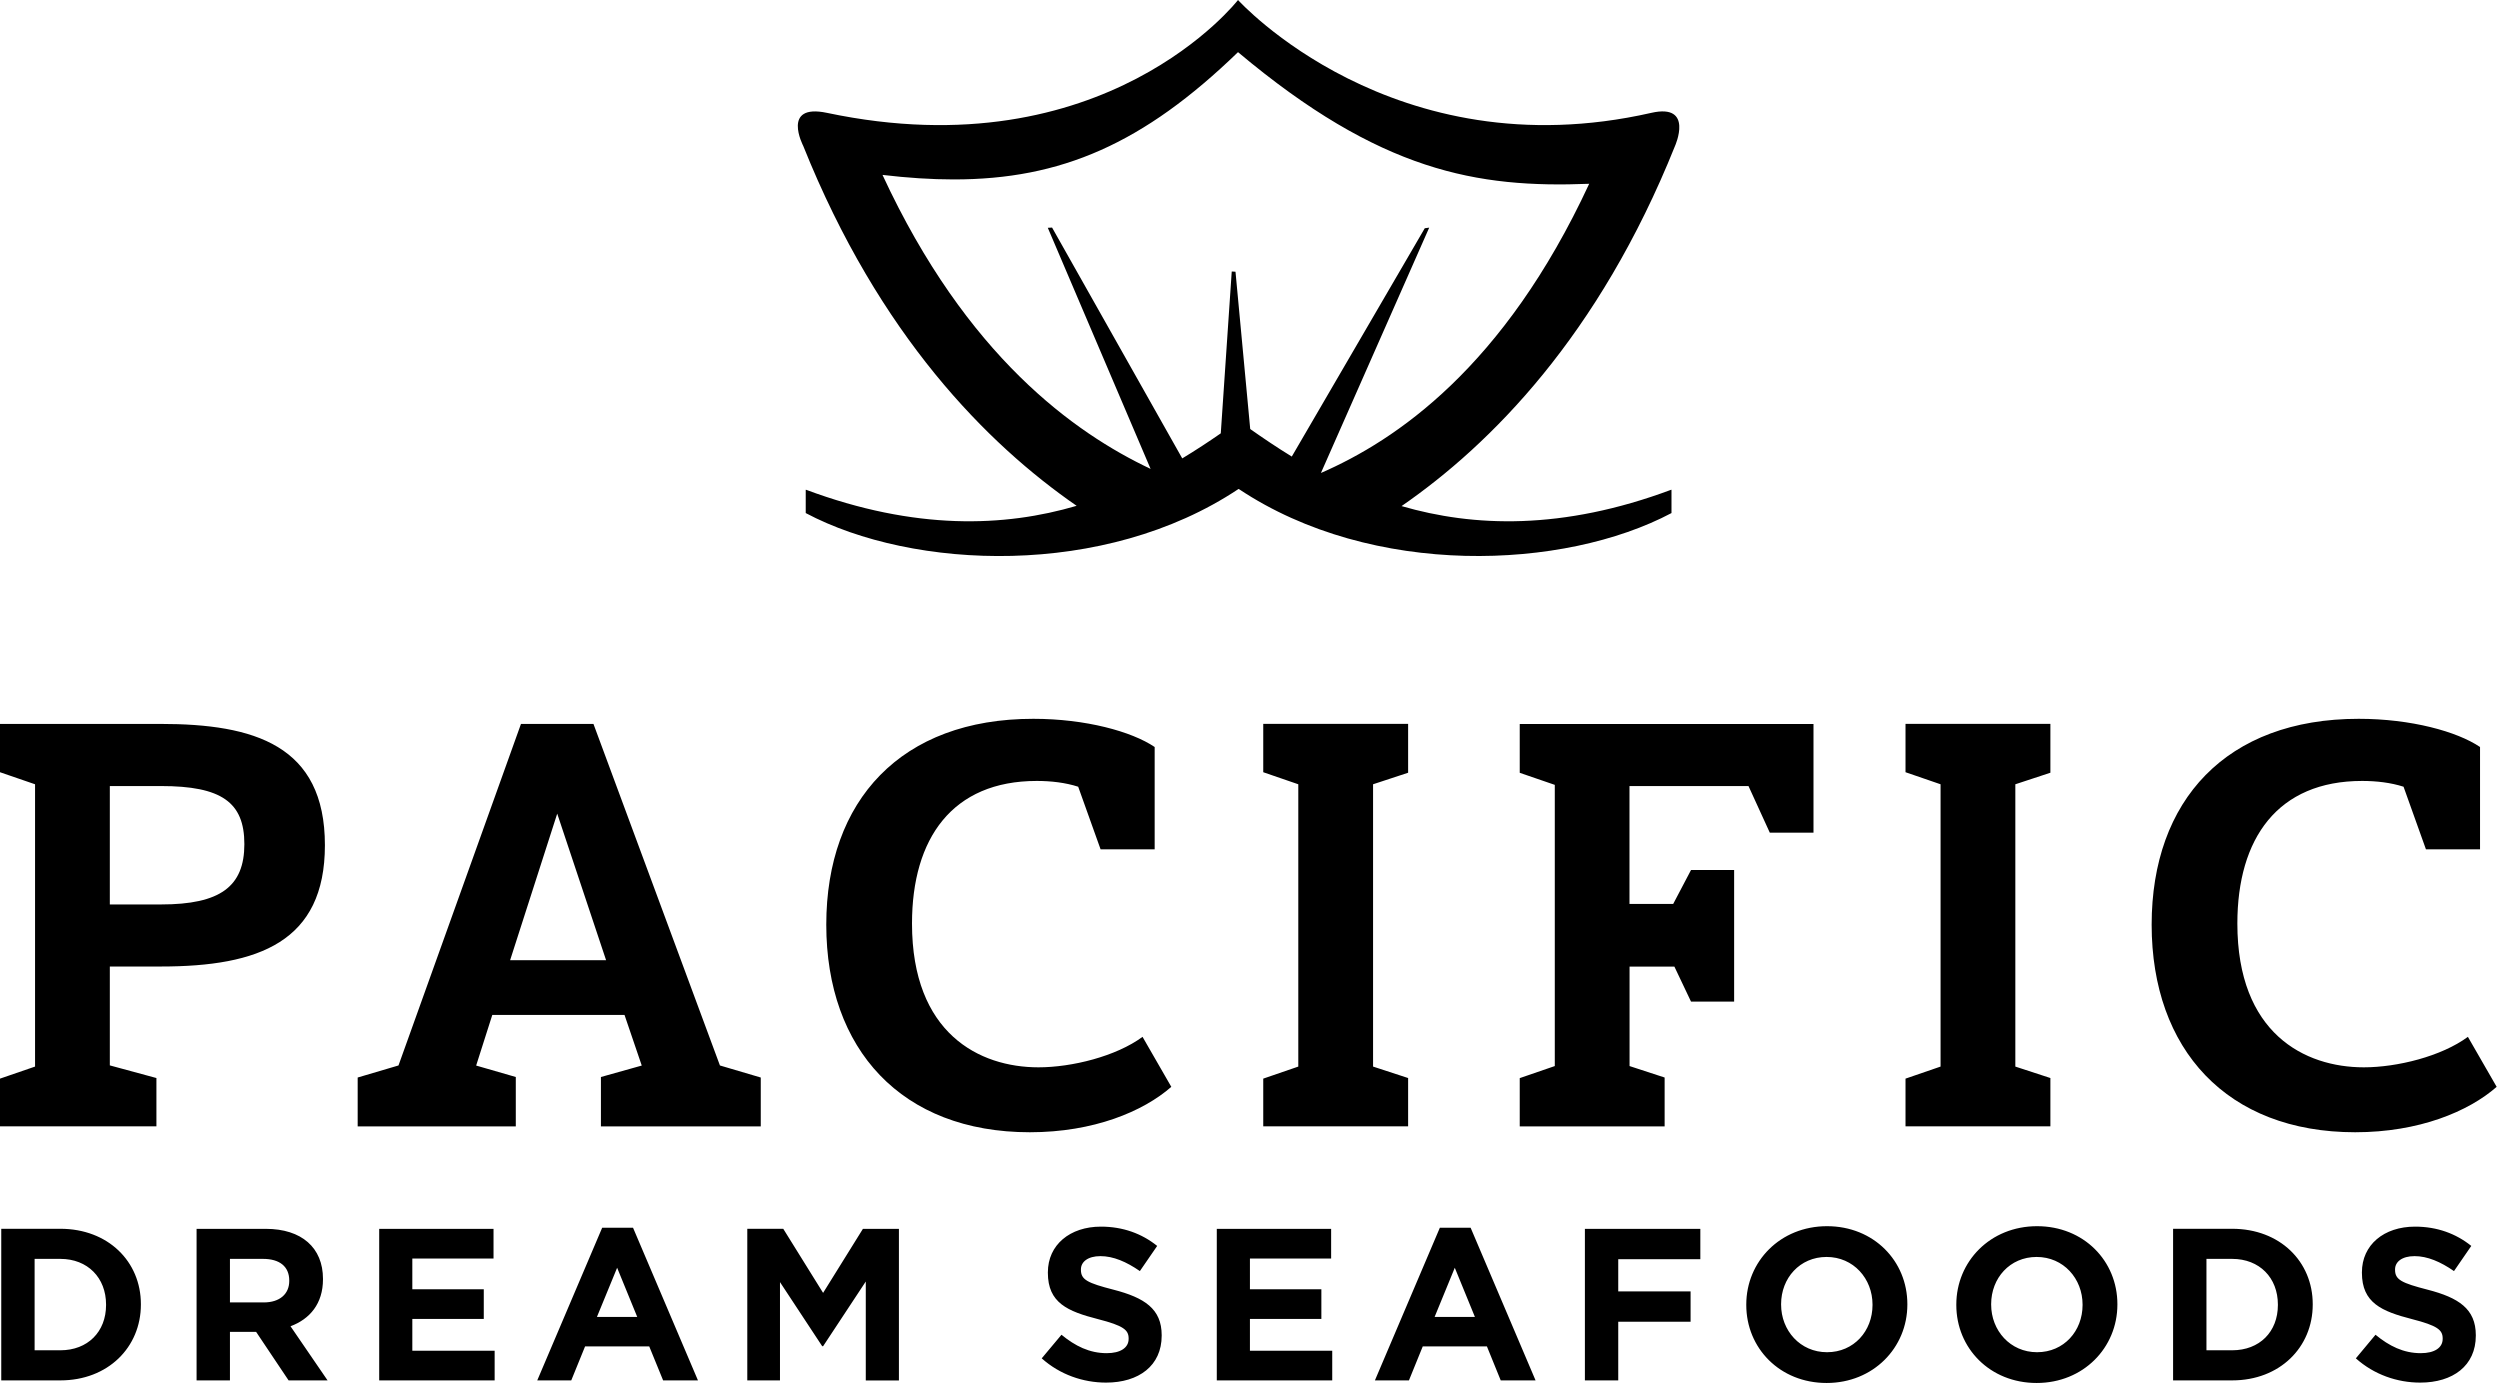 <?xml version="1.0" encoding="UTF-8"?> <svg xmlns="http://www.w3.org/2000/svg" width="141" height="78" viewBox="0 0 141 78" fill="none"><path d="M1.952 71.001H3.404C4.943 71.001 5.982 72.064 5.982 73.578V73.603C5.982 75.118 4.943 76.156 3.404 76.156H1.952V71.001ZM0.071 69.303V77.854H3.404C6.09 77.854 7.946 75.985 7.946 73.578V73.553C7.946 71.147 6.09 69.303 3.404 69.303H0.071ZM12.969 71.001H14.838C15.755 71.001 16.314 71.418 16.314 72.223V72.248C16.314 72.969 15.789 73.457 14.875 73.457H12.969V71.001ZM11.087 69.303V77.854H12.969V75.118H14.445L16.277 77.854H18.475L16.385 74.801C17.474 74.396 18.216 73.528 18.216 72.152V72.127C18.216 70.366 17.007 69.307 14.992 69.307H11.087V69.303ZM21.387 69.303V77.854H27.898V76.181H23.255V74.388H27.285V72.715H23.255V70.98H27.835V69.307H21.387V69.303ZM48.671 69.303L46.423 72.919L44.175 69.303H42.147V77.854H43.991V72.31L46.373 75.927H46.423L48.83 72.277V77.858H50.699V69.307H48.671V69.303ZM68.627 69.303V77.854H75.138V76.181H70.496V74.388H74.525V72.715H70.496V70.98H75.076V69.307H68.627V69.303ZM89.388 69.303V77.854H91.269V74.546H95.349V72.836H91.269V71.017H95.899V69.307H89.388V69.303ZM124.44 71.001H125.895C127.435 71.001 128.473 72.064 128.473 73.578V73.603C128.473 75.118 127.435 76.156 125.895 76.156H124.444V71.001H124.44ZM122.562 69.303V77.854H125.895C128.582 77.854 130.438 75.985 130.438 73.578V73.553C130.438 71.147 128.582 69.303 125.895 69.303H122.562ZM34.806 71.501L35.94 74.275H33.667L34.806 71.501ZM33.963 69.244L30.301 77.854H32.219L32.999 75.935H36.616L37.4 77.854H39.365L35.703 69.244H33.963ZM82.05 71.501L83.185 74.275H80.912L82.05 71.501ZM81.208 69.244L77.545 77.854H79.464L80.244 75.935H83.861L84.641 77.854H86.606L82.943 69.244H81.208ZM59.1 71.76V71.785C59.1 73.482 60.209 73.958 61.932 74.4C63.363 74.767 63.655 75.009 63.655 75.489V75.514C63.655 76.014 63.192 76.319 62.42 76.319C61.444 76.319 60.639 75.914 59.867 75.28L58.753 76.611C59.78 77.529 61.085 77.979 62.383 77.979C64.226 77.979 65.519 77.028 65.519 75.33V75.305C65.519 73.816 64.543 73.19 62.808 72.74C61.331 72.36 60.964 72.177 60.964 71.618V71.593C60.964 71.176 61.344 70.846 62.066 70.846C62.787 70.846 63.53 71.163 64.289 71.689L65.265 70.27C64.397 69.574 63.334 69.182 62.09 69.182C60.347 69.182 59.1 70.208 59.1 71.76ZM133.212 71.76V71.785C133.212 73.482 134.326 73.958 136.044 74.4C137.475 74.767 137.767 75.009 137.767 75.489V75.514C137.767 76.014 137.304 76.319 136.532 76.319C135.556 76.319 134.747 75.914 133.979 75.28L132.87 76.611C133.896 77.529 135.202 77.979 136.499 77.979C138.343 77.979 139.636 77.028 139.636 75.33V75.305C139.636 73.816 138.66 73.19 136.924 72.74C135.448 72.36 135.081 72.177 135.081 71.618V71.593C135.081 71.176 135.46 70.846 136.182 70.846C136.904 70.846 137.646 71.163 138.405 71.689L139.381 70.27C138.514 69.574 137.45 69.182 136.207 69.182C134.455 69.182 133.212 70.208 133.212 71.76ZM100.454 73.578V73.553C100.454 72.089 101.506 70.892 103.02 70.892C104.534 70.892 105.61 72.114 105.61 73.578V73.603C105.61 75.067 104.559 76.265 103.045 76.265C101.531 76.265 100.454 75.043 100.454 73.578ZM98.49 73.578V73.603C98.49 76.035 100.383 78 103.02 78C105.656 78 107.575 76.01 107.575 73.578V73.553C107.575 71.121 105.681 69.157 103.045 69.157C100.404 69.157 98.49 71.147 98.49 73.578ZM112.301 73.578V73.553C112.301 72.089 113.352 70.892 114.866 70.892C116.381 70.892 117.457 72.114 117.457 73.578V73.603C117.457 75.067 116.406 76.265 114.891 76.265C113.377 76.265 112.301 75.043 112.301 73.578ZM110.336 73.578V73.603C110.336 76.035 112.23 78 114.866 78C117.503 78 119.421 76.01 119.421 73.578V73.553C119.421 71.121 117.528 69.157 114.891 69.157C112.251 69.157 110.336 71.147 110.336 73.578ZM6.194 44.333H9.081C12.485 44.333 13.782 45.242 13.782 47.608C13.782 50.006 12.418 51.011 9.081 51.011H6.194V44.333ZM0 40.829V43.553L1.977 44.233V60.155L0 60.835V63.525H8.822V60.801L6.194 60.088V54.511H9.081C14.595 54.511 18.325 53.118 18.325 47.67C18.325 42.026 14.337 40.829 9.052 40.829H0ZM31.427 45.889L34.184 54.157H28.77L31.427 45.889ZM29.383 40.829L22.475 60.092L20.173 60.772V63.53H29.091V60.743L26.855 60.097L27.765 57.243H35.223L36.195 60.097L33.892 60.743V63.53H42.907V60.772L40.604 60.092L33.471 40.829H29.383ZM71.247 40.829V43.553L73.224 44.233V60.155L71.247 60.835V63.525H79.418V60.801L77.441 60.155V44.233L79.418 43.582V40.825H71.247V40.829ZM85.713 40.829V43.586L87.69 44.266V60.126L85.713 60.806V63.53H93.885V60.772L91.907 60.126V54.515H94.435L95.374 56.492H97.805V49.068H95.374L94.368 50.982H91.903V44.333H98.615L99.816 46.961H102.281V40.833H85.713V40.829ZM107.471 40.829V43.553L109.448 44.233V60.155L107.471 60.835V63.525H115.642V60.801L113.665 60.155V44.233L115.642 43.582V40.825H107.471V40.829ZM46.602 52.15C46.602 59.187 50.849 63.859 58.082 63.859C61.682 63.859 64.472 62.691 66.062 61.298L64.439 58.478C62.946 59.579 60.451 60.197 58.57 60.197C55.229 60.197 51.437 58.282 51.437 52.088C51.437 47.286 53.706 44.045 58.474 44.045C59.283 44.045 60.097 44.141 60.81 44.371L62.074 47.904H65.123V42.131C63.826 41.255 61.231 40.541 58.282 40.541C50.819 40.537 46.602 45.142 46.602 52.15ZM121.353 52.15C121.353 59.187 125.599 63.859 132.832 63.859C136.432 63.859 139.223 62.691 140.812 61.298L139.189 58.478C137.696 59.579 135.202 60.197 133.32 60.197C129.979 60.197 126.187 58.282 126.187 52.088C126.187 47.286 128.457 44.045 133.224 44.045C134.034 44.045 134.847 44.141 135.56 44.371L136.824 47.904H139.874V42.131C138.576 41.255 135.982 40.541 133.033 40.541C125.566 40.537 121.353 45.142 121.353 52.15ZM69.824 2.941C77.854 9.686 83.319 10.616 89.63 10.366C84.816 20.744 78.718 24.836 74.5 26.676L80.607 12.839L80.357 12.873L72.857 25.75C72.014 25.233 71.238 24.707 70.529 24.21V24.206L70.512 24.194L69.682 15.325L69.47 15.313L68.852 24.44C68.185 24.903 67.459 25.383 66.679 25.854L59.337 12.835L59.096 12.848L64.894 26.446C60.61 24.419 54.515 20.098 49.773 9.865C51.187 10.032 52.517 10.12 53.785 10.12C59.846 10.124 64.485 8.109 69.824 2.941ZM46.64 6.365C44.045 5.819 45.301 8.226 45.301 8.226C49.589 18.93 55.7 25.057 60.722 28.528C56.668 29.721 51.641 29.929 45.451 27.619L45.443 27.639V28.937C51.504 32.153 62.299 32.612 69.849 27.581C69.858 27.581 69.862 27.581 69.87 27.581C77.42 32.612 88.212 32.149 94.272 28.937V27.639L94.264 27.619C88.103 29.921 83.093 29.721 79.047 28.544C84.065 25.078 90.176 18.946 94.473 8.226C94.473 8.226 95.553 5.815 93.134 6.365C78.559 9.678 69.824 0 69.824 0C69.824 0 62.328 9.678 46.64 6.365Z" fill="black"></path></svg> 